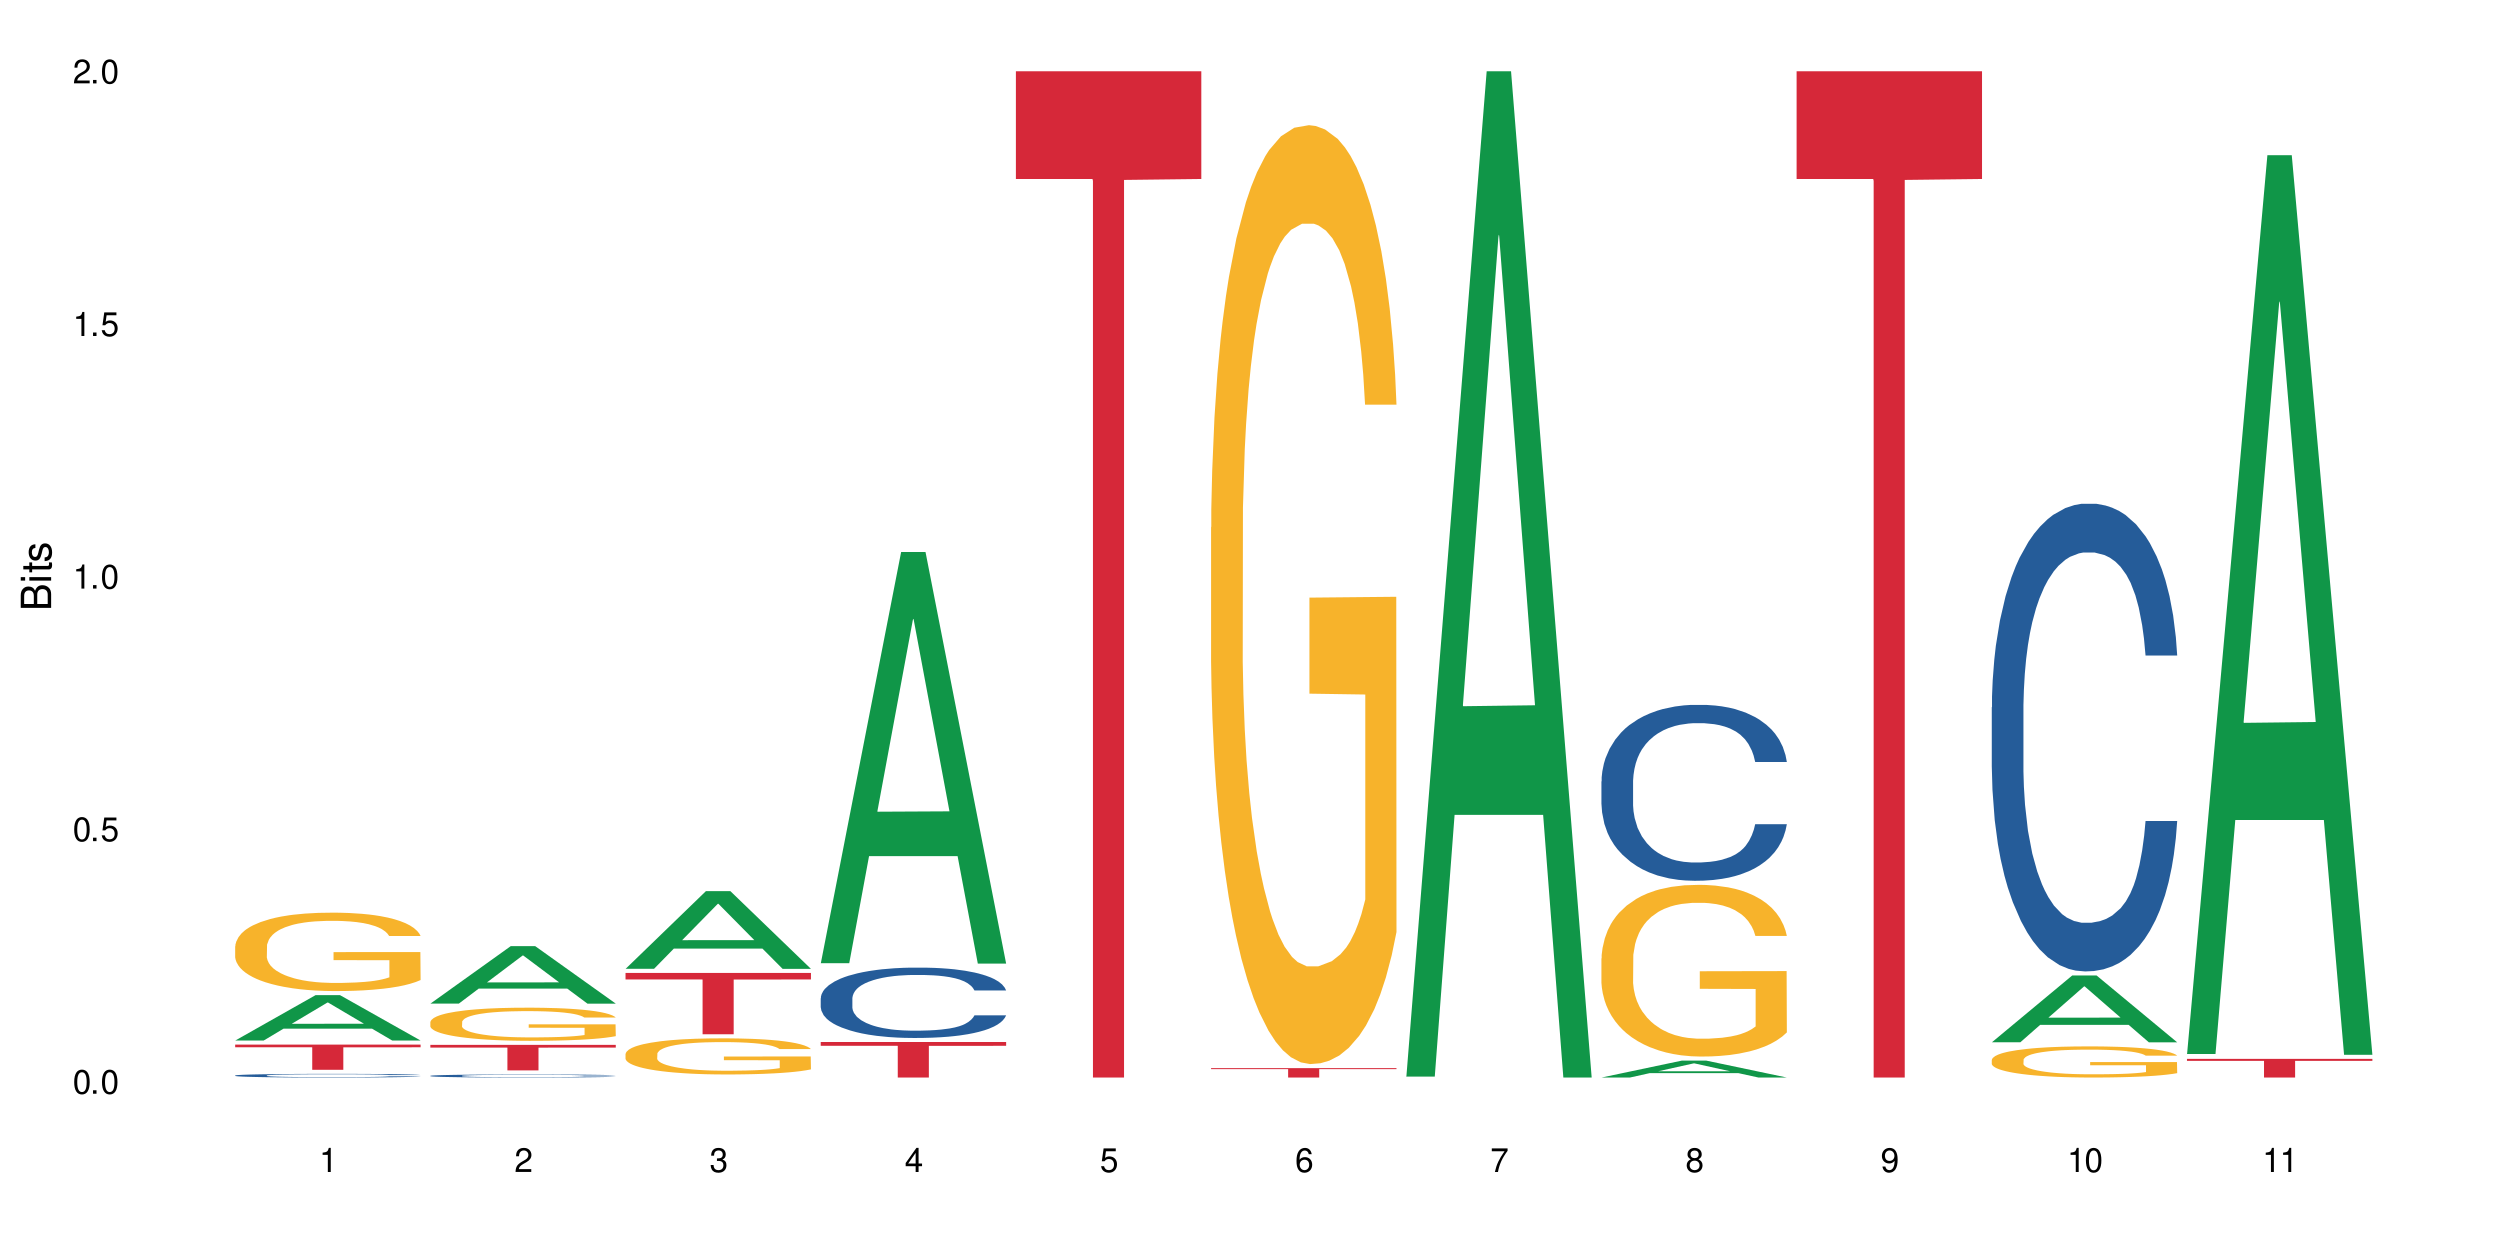 <?xml version="1.0" encoding="UTF-8"?>
<svg xmlns="http://www.w3.org/2000/svg" xmlns:xlink="http://www.w3.org/1999/xlink" width="720" height="360" viewBox="0 0 720 360">
<defs>
<g>
<g id="glyph-0-0">
</g>
<g id="glyph-0-1">
<path d="M 2.641 -6.938 C 2 -6.938 1.422 -6.656 1.078 -6.172 C 0.641 -5.562 0.406 -4.641 0.406 -3.359 C 0.406 -1.016 1.188 0.219 2.641 0.219 C 4.078 0.219 4.859 -1.016 4.859 -3.297 C 4.859 -4.641 4.656 -5.547 4.203 -6.172 C 3.844 -6.656 3.281 -6.938 2.641 -6.938 Z M 2.641 -6.188 C 3.547 -6.188 4 -5.25 4 -3.375 C 4 -1.406 3.562 -0.484 2.625 -0.484 C 1.734 -0.484 1.281 -1.438 1.281 -3.344 C 1.281 -5.25 1.734 -6.188 2.641 -6.188 Z M 2.641 -6.188 "/>
</g>
<g id="glyph-0-2">
<path d="M 1.828 -1 L 0.828 -1 L 0.828 0 L 1.828 0 Z M 1.828 -1 "/>
</g>
<g id="glyph-0-3">
<path d="M 4.562 -6.797 L 1.062 -6.797 L 0.547 -3.094 L 1.328 -3.094 C 1.719 -3.562 2.047 -3.734 2.578 -3.734 C 3.484 -3.734 4.062 -3.109 4.062 -2.094 C 4.062 -1.125 3.484 -0.531 2.578 -0.531 C 1.828 -0.531 1.375 -0.906 1.188 -1.672 L 0.328 -1.672 C 0.453 -1.109 0.547 -0.844 0.75 -0.594 C 1.125 -0.078 1.828 0.219 2.594 0.219 C 3.969 0.219 4.922 -0.781 4.922 -2.219 C 4.922 -3.562 4.031 -4.484 2.719 -4.484 C 2.25 -4.484 1.859 -4.359 1.469 -4.062 L 1.734 -5.969 L 4.562 -5.969 Z M 4.562 -6.797 "/>
</g>
<g id="glyph-0-4">
<path d="M 2.484 -4.938 L 2.484 0 L 3.328 0 L 3.328 -6.938 L 2.766 -6.938 C 2.469 -5.875 2.281 -5.734 0.984 -5.562 L 0.984 -4.938 Z M 2.484 -4.938 "/>
</g>
<g id="glyph-0-5">
<path d="M 4.859 -0.828 L 1.281 -0.828 C 1.359 -1.406 1.672 -1.781 2.5 -2.281 L 3.469 -2.828 C 4.406 -3.344 4.906 -4.062 4.906 -4.906 C 4.906 -5.484 4.672 -6.031 4.266 -6.406 C 3.859 -6.766 3.375 -6.938 2.719 -6.938 C 1.859 -6.938 1.219 -6.625 0.844 -6.031 C 0.609 -5.672 0.5 -5.234 0.484 -4.531 L 1.328 -4.531 C 1.359 -5.016 1.406 -5.281 1.531 -5.516 C 1.75 -5.938 2.188 -6.203 2.703 -6.203 C 3.469 -6.203 4.031 -5.641 4.031 -4.891 C 4.031 -4.344 3.719 -3.859 3.125 -3.516 L 2.234 -3 C 0.812 -2.172 0.406 -1.531 0.328 -0.016 L 4.859 -0.016 Z M 4.859 -0.828 "/>
</g>
<g id="glyph-0-6">
<path d="M 2.125 -3.188 L 2.578 -3.188 C 3.5 -3.188 3.984 -2.766 3.984 -1.922 C 3.984 -1.062 3.469 -0.531 2.594 -0.531 C 1.656 -0.531 1.203 -1 1.156 -2.016 L 0.312 -2.016 C 0.344 -1.453 0.438 -1.094 0.609 -0.781 C 0.953 -0.109 1.625 0.219 2.547 0.219 C 3.953 0.219 4.859 -0.625 4.859 -1.938 C 4.859 -2.828 4.516 -3.297 3.703 -3.594 C 4.344 -3.844 4.656 -4.328 4.656 -5.031 C 4.656 -6.219 3.875 -6.938 2.578 -6.938 C 1.203 -6.938 0.484 -6.172 0.453 -4.703 L 1.297 -4.703 C 1.312 -5.125 1.344 -5.359 1.453 -5.578 C 1.641 -5.969 2.062 -6.203 2.594 -6.203 C 3.344 -6.203 3.797 -5.75 3.797 -5 C 3.797 -4.516 3.609 -4.219 3.25 -4.047 C 3.016 -3.953 2.703 -3.922 2.125 -3.906 Z M 2.125 -3.188 "/>
</g>
<g id="glyph-0-7">
<path d="M 3.141 -1.672 L 3.141 0 L 3.984 0 L 3.984 -1.672 L 4.984 -1.672 L 4.984 -2.438 L 3.984 -2.438 L 3.984 -6.938 L 3.359 -6.938 L 0.266 -2.578 L 0.266 -1.672 Z M 3.141 -2.438 L 1 -2.438 L 3.141 -5.5 Z M 3.141 -2.438 "/>
</g>
<g id="glyph-0-8">
<path d="M 4.781 -5.125 C 4.609 -6.266 3.891 -6.938 2.844 -6.938 C 2.094 -6.938 1.422 -6.578 1.031 -5.953 C 0.594 -5.266 0.406 -4.422 0.406 -3.172 C 0.406 -2 0.578 -1.25 0.984 -0.641 C 1.359 -0.078 1.953 0.219 2.703 0.219 C 3.984 0.219 4.922 -0.75 4.922 -2.094 C 4.922 -3.375 4.062 -4.281 2.844 -4.281 C 2.172 -4.281 1.641 -4.031 1.281 -3.516 C 1.281 -5.234 1.828 -6.188 2.797 -6.188 C 3.391 -6.188 3.797 -5.797 3.938 -5.125 Z M 2.734 -3.531 C 3.547 -3.531 4.062 -2.953 4.062 -2.031 C 4.062 -1.156 3.484 -0.531 2.703 -0.531 C 1.922 -0.531 1.328 -1.188 1.328 -2.078 C 1.328 -2.938 1.906 -3.531 2.734 -3.531 Z M 2.734 -3.531 "/>
</g>
<g id="glyph-0-9">
<path d="M 4.984 -6.797 L 0.438 -6.797 L 0.438 -5.969 L 4.109 -5.969 C 2.5 -3.656 1.828 -2.234 1.328 0 L 2.219 0 C 2.594 -2.172 3.453 -4.047 4.984 -6.094 Z M 4.984 -6.797 "/>
</g>
<g id="glyph-0-10">
<path d="M 3.75 -3.656 C 4.469 -4.094 4.688 -4.438 4.688 -5.078 C 4.688 -6.172 3.844 -6.938 2.641 -6.938 C 1.438 -6.938 0.594 -6.172 0.594 -5.094 C 0.594 -4.438 0.812 -4.094 1.516 -3.656 C 0.734 -3.266 0.359 -2.703 0.359 -1.922 C 0.359 -0.656 1.281 0.219 2.641 0.219 C 3.984 0.219 4.922 -0.656 4.922 -1.922 C 4.922 -2.703 4.531 -3.266 3.75 -3.656 Z M 2.641 -6.188 C 3.359 -6.188 3.812 -5.75 3.812 -5.062 C 3.812 -4.406 3.344 -3.984 2.641 -3.984 C 1.922 -3.984 1.453 -4.406 1.453 -5.078 C 1.453 -5.75 1.922 -6.188 2.641 -6.188 Z M 2.641 -3.266 C 3.484 -3.266 4.062 -2.719 4.062 -1.906 C 4.062 -1.078 3.484 -0.531 2.625 -0.531 C 1.797 -0.531 1.219 -1.094 1.219 -1.906 C 1.219 -2.719 1.781 -3.266 2.641 -3.266 Z M 2.641 -3.266 "/>
</g>
<g id="glyph-0-11">
<path d="M 0.516 -1.578 C 0.672 -0.453 1.406 0.219 2.438 0.219 C 3.188 0.219 3.859 -0.141 4.266 -0.766 C 4.688 -1.453 4.891 -2.297 4.891 -3.547 C 4.891 -4.719 4.703 -5.453 4.312 -6.078 C 3.938 -6.641 3.344 -6.938 2.594 -6.938 C 1.297 -6.938 0.359 -5.969 0.359 -4.625 C 0.359 -3.344 1.234 -2.453 2.453 -2.453 C 3.094 -2.453 3.578 -2.672 4.016 -3.203 C 4 -1.484 3.469 -0.531 2.5 -0.531 C 1.906 -0.531 1.484 -0.906 1.359 -1.578 Z M 2.578 -6.203 C 3.375 -6.203 3.969 -5.531 3.969 -4.641 C 3.969 -3.797 3.391 -3.188 2.547 -3.188 C 1.734 -3.188 1.234 -3.766 1.234 -4.688 C 1.234 -5.562 1.797 -6.203 2.578 -6.203 Z M 2.578 -6.203 "/>
</g>
<g id="glyph-1-0">
</g>
<g id="glyph-1-1">
<path d="M 0 -0.953 L 0 -4.891 C 0 -5.719 -0.234 -6.344 -0.734 -6.797 C -1.188 -7.234 -1.812 -7.469 -2.5 -7.469 C -3.547 -7.469 -4.188 -7 -4.625 -5.875 C -4.984 -6.688 -5.625 -7.094 -6.531 -7.094 C -7.172 -7.094 -7.734 -6.859 -8.141 -6.391 C -8.562 -5.922 -8.75 -5.344 -8.75 -4.5 L -8.75 -0.953 Z M -4.984 -2.062 L -7.766 -2.062 L -7.766 -4.219 C -7.766 -4.844 -7.688 -5.203 -7.453 -5.5 C -7.219 -5.812 -6.859 -5.969 -6.375 -5.969 C -5.891 -5.969 -5.531 -5.812 -5.297 -5.5 C -5.062 -5.203 -4.984 -4.844 -4.984 -4.219 Z M -0.984 -2.062 L -4 -2.062 L -4 -4.781 C -4 -5.766 -3.438 -6.359 -2.484 -6.359 C -1.547 -6.359 -0.984 -5.766 -0.984 -4.781 Z M -0.984 -2.062 "/>
</g>
<g id="glyph-1-2">
<path d="M -6.281 -1.797 L -6.281 -0.797 L 0 -0.797 L 0 -1.797 Z M -8.75 -1.797 L -8.75 -0.797 L -7.484 -0.797 L -7.484 -1.797 Z M -8.75 -1.797 "/>
</g>
<g id="glyph-1-3">
<path d="M -6.281 -3.047 L -6.281 -2.016 L -8.016 -2.016 L -8.016 -1.016 L -6.281 -1.016 L -6.281 -0.172 L -5.469 -0.172 L -5.469 -1.016 L -0.719 -1.016 C -0.078 -1.016 0.281 -1.453 0.281 -2.234 C 0.281 -2.5 0.25 -2.719 0.188 -3.047 L -0.641 -3.047 C -0.609 -2.906 -0.594 -2.766 -0.594 -2.562 C -0.594 -2.141 -0.719 -2.016 -1.156 -2.016 L -5.469 -2.016 L -5.469 -3.047 Z M -6.281 -3.047 "/>
</g>
<g id="glyph-1-4">
<path d="M -4.531 -5.25 C -5.766 -5.25 -6.469 -4.422 -6.469 -2.969 C -6.469 -1.516 -5.719 -0.562 -4.547 -0.562 C -3.562 -0.562 -3.094 -1.062 -2.734 -2.562 L -2.516 -3.484 C -2.344 -4.188 -2.094 -4.469 -1.641 -4.469 C -1.047 -4.469 -0.641 -3.875 -0.641 -3 C -0.641 -2.453 -0.797 -2 -1.062 -1.75 C -1.25 -1.594 -1.422 -1.531 -1.875 -1.469 L -1.875 -0.406 C -0.422 -0.453 0.281 -1.266 0.281 -2.922 C 0.281 -4.5 -0.5 -5.516 -1.719 -5.516 C -2.656 -5.516 -3.172 -4.984 -3.469 -3.734 L -3.703 -2.766 C -3.891 -1.953 -4.156 -1.609 -4.594 -1.609 C -5.188 -1.609 -5.547 -2.125 -5.547 -2.938 C -5.547 -3.75 -5.203 -4.172 -4.531 -4.203 Z M -4.531 -5.25 "/>
</g>
</g>
</defs>
<rect x="-72" y="-36" width="864" height="432" fill="rgb(100%, 100%, 100%)" fill-opacity="1"/>
<path fill-rule="nonzero" fill="rgb(6.275%, 58.824%, 28.235%)" fill-opacity="1" d="M 67.73 299.668 L 67.789 299.656 L 90.895 286.594 L 97.91 286.594 L 121.133 299.68 L 112.973 299.68 L 107.152 296.262 L 81.652 296.262 L 75.945 299.668 L 67.73 299.668 L 84.105 294.852 L 104.816 294.836 L 94.488 288.73 L 94.375 288.719 L 94.262 288.754 L 84.047 294.836 L 84.105 294.852 Z M 67.73 299.668 "/>
<path fill-rule="nonzero" fill="rgb(14.51%, 36.078%, 60%)" fill-opacity="1" d="M 67.73 309.734 L 67.797 309.734 L 67.797 309.711 L 67.992 309.672 L 68.449 309.625 L 68.902 309.594 L 70.074 309.535 L 71.703 309.48 L 73.398 309.438 L 74.633 309.414 L 75.742 309.395 L 78.281 309.359 L 79.91 309.34 L 81.668 309.324 L 83.816 309.309 L 85.379 309.297 L 88.895 309.281 L 91.5 309.273 L 97.883 309.273 L 100.488 309.277 L 102.375 309.281 L 104.461 309.289 L 106.219 309.297 L 109.281 309.32 L 112.016 309.348 L 113.254 309.363 L 115.207 309.391 L 116.703 309.422 L 117.746 309.445 L 118.918 309.48 L 119.961 309.523 L 120.742 309.574 L 121.133 309.617 L 112.016 309.617 L 111.559 309.578 L 111.039 309.547 L 110.062 309.508 L 109.086 309.48 L 107.715 309.453 L 106.48 309.434 L 104.785 309.414 L 103.289 309.402 L 101.727 309.395 L 100.227 309.387 L 97.363 309.383 L 92.805 309.383 L 90.262 309.391 L 88.895 309.398 L 86.941 309.414 L 85.574 309.426 L 83.945 309.445 L 82.84 309.461 L 80.496 309.508 L 79.387 309.539 L 78.738 309.566 L 78.152 309.594 L 77.629 309.625 L 77.238 309.656 L 76.977 309.695 L 76.848 309.73 L 76.848 309.879 L 76.977 309.914 L 77.305 309.953 L 78.152 310.012 L 79.387 310.066 L 80.82 310.105 L 82.969 310.148 L 84.012 310.164 L 85.641 310.184 L 87.984 310.203 L 89.352 310.211 L 91.438 310.219 L 93.586 310.223 L 96.449 310.223 L 98.988 310.219 L 100.684 310.215 L 102.441 310.207 L 104.852 310.188 L 106.348 310.172 L 107.652 310.156 L 108.629 310.137 L 109.281 310.121 L 110.258 310.09 L 111.039 310.059 L 111.625 310.023 L 112.016 309.992 L 121.133 309.992 L 120.742 310.031 L 120.156 310.066 L 119.57 310.098 L 118.656 310.129 L 117.613 310.16 L 116.117 310.195 L 114.879 310.215 L 113.254 310.242 L 111.754 310.258 L 110.125 310.273 L 107.715 310.293 L 106.152 310.305 L 104.461 310.312 L 102.441 310.32 L 99.902 310.328 L 97.168 310.332 L 91.891 310.332 L 89.871 310.328 L 87.203 310.316 L 83.883 310.301 L 81.473 310.281 L 79.582 310.262 L 77.957 310.246 L 76.133 310.219 L 73.789 310.176 L 72.355 310.141 L 71.379 310.117 L 70.27 310.078 L 69.488 310.043 L 68.578 309.988 L 67.926 309.922 L 67.73 309.867 Z M 67.73 309.734 "/>
<path fill-rule="nonzero" fill="rgb(96.863%, 70.196%, 16.863%)" fill-opacity="1" d="M 67.73 272.516 L 67.797 272.496 L 67.797 272.086 L 68.055 271.156 L 68.707 269.879 L 69.555 268.824 L 70.465 268 L 71.051 267.566 L 72.027 266.949 L 72.875 266.496 L 75.023 265.566 L 77.762 264.699 L 79.258 264.328 L 80.949 263.977 L 83.359 263.586 L 84.469 263.441 L 87.855 263.113 L 91.695 262.906 L 95.93 262.844 L 97.883 262.863 L 100.555 262.945 L 104.199 263.176 L 106.285 263.379 L 107.91 263.586 L 109.605 263.855 L 111.688 264.266 L 113.645 264.762 L 115.207 265.258 L 116.77 265.875 L 118.07 266.535 L 119.18 267.258 L 120.156 268.125 L 120.742 268.848 L 121.133 269.566 L 112.078 269.566 L 111.559 268.848 L 110.973 268.289 L 109.996 267.609 L 109.02 267.113 L 108.043 266.723 L 106.219 266.184 L 104.656 265.855 L 102.703 265.566 L 100.812 265.383 L 98.664 265.258 L 97.363 265.215 L 93.91 265.215 L 90.785 265.359 L 88.961 265.523 L 87.66 265.691 L 85.836 266 L 84.727 266.246 L 84.078 266.414 L 82.125 267.051 L 80.82 267.629 L 80.105 268.02 L 79.191 268.641 L 78.543 269.195 L 77.824 270.023 L 77.434 270.641 L 76.914 272.043 L 76.848 275.754 L 77.043 276.539 L 77.434 277.383 L 77.957 278.129 L 78.738 278.91 L 79.52 279.508 L 80.887 280.312 L 82.059 280.852 L 82.969 281.199 L 84.727 281.758 L 85.445 281.941 L 87.137 282.312 L 88.895 282.602 L 91.047 282.852 L 92.672 282.973 L 95.277 283.078 L 98.598 283.078 L 102.508 282.953 L 104.98 282.789 L 106.676 282.625 L 107.781 282.48 L 109.148 282.254 L 110.125 282.047 L 111.039 281.82 L 112.145 281.469 L 112.145 276.539 L 96.059 276.52 L 96.059 274.207 L 121.066 274.188 L 121.133 282.254 L 119.766 282.809 L 118.07 283.344 L 116.441 283.758 L 114.75 284.109 L 112.34 284.5 L 110.387 284.746 L 107.391 285.035 L 104.656 285.223 L 101.789 285.348 L 99.25 285.406 L 96.254 285.43 L 93.586 285.387 L 90.719 285.262 L 88.441 285.098 L 86.355 284.891 L 84.273 284.625 L 81.668 284.191 L 79.973 283.84 L 78.215 283.406 L 76.457 282.891 L 74.895 282.336 L 73.852 281.902 L 72.812 281.406 L 71.703 280.789 L 70.66 280.086 L 69.879 279.445 L 69.164 278.727 L 68.645 278.043 L 68.121 277.117 L 67.859 276.375 L 67.73 275.734 Z M 67.73 272.516 "/>
<path fill-rule="nonzero" fill="rgb(83.922%, 15.686%, 22.353%)" fill-opacity="1" d="M 67.73 300.844 L 121.133 300.844 L 121.133 301.621 L 98.875 301.629 L 98.875 308.109 L 89.922 308.109 L 89.922 301.633 L 89.793 301.621 L 67.73 301.621 Z M 67.73 300.844 "/>
<path fill-rule="nonzero" fill="rgb(6.275%, 58.824%, 28.235%)" fill-opacity="1" d="M 123.941 289.031 L 124 289.016 L 147.105 272.48 L 154.125 272.48 L 177.344 289.047 L 169.184 289.047 L 163.367 284.723 L 137.863 284.723 L 132.156 289.031 L 123.941 289.031 L 140.316 282.934 L 161.027 282.918 L 150.699 275.188 L 150.586 275.172 L 150.473 275.219 L 140.258 282.918 L 140.316 282.934 Z M 123.941 289.031 "/>
<path fill-rule="nonzero" fill="rgb(14.51%, 36.078%, 60%)" fill-opacity="1" d="M 123.941 309.832 L 124.008 309.832 L 124.008 309.812 L 124.203 309.781 L 124.66 309.742 L 125.113 309.715 L 126.285 309.668 L 127.914 309.621 L 129.609 309.586 L 130.844 309.562 L 131.953 309.547 L 134.492 309.52 L 136.121 309.504 L 137.879 309.488 L 140.027 309.477 L 141.59 309.469 L 145.109 309.453 L 147.711 309.449 L 149.73 309.445 L 154.094 309.445 L 156.699 309.449 L 158.59 309.453 L 160.672 309.461 L 162.43 309.469 L 165.492 309.484 L 168.227 309.508 L 169.465 309.52 L 171.418 309.547 L 172.914 309.57 L 173.957 309.59 L 175.129 309.621 L 176.172 309.656 L 176.953 309.699 L 177.344 309.734 L 168.227 309.734 L 167.77 309.699 L 167.25 309.676 L 166.273 309.645 L 165.297 309.621 L 163.93 309.594 L 162.691 309.582 L 160.996 309.566 L 159.5 309.555 L 157.938 309.547 L 156.438 309.543 L 153.574 309.539 L 149.016 309.539 L 146.477 309.547 L 145.109 309.551 L 143.152 309.562 L 141.785 309.574 L 140.156 309.59 L 139.051 309.605 L 137.684 309.625 L 136.707 309.645 L 135.598 309.672 L 134.949 309.691 L 134.363 309.715 L 133.84 309.738 L 133.449 309.77 L 133.191 309.797 L 133.059 309.828 L 133.059 309.953 L 133.191 309.98 L 133.516 310.016 L 134.363 310.066 L 135.598 310.109 L 137.031 310.145 L 138.398 310.168 L 139.18 310.18 L 140.223 310.191 L 141.852 310.207 L 144.195 310.223 L 145.562 310.23 L 147.648 310.238 L 155.203 310.238 L 156.895 310.234 L 158.652 310.227 L 161.062 310.211 L 162.559 310.199 L 163.863 310.184 L 164.84 310.168 L 165.492 310.156 L 166.469 310.129 L 167.25 310.102 L 167.836 310.074 L 168.227 310.047 L 177.344 310.047 L 176.953 310.078 L 176.367 310.109 L 175.781 310.133 L 174.867 310.164 L 173.828 310.188 L 172.328 310.215 L 171.09 310.234 L 169.465 310.254 L 167.965 310.27 L 166.336 310.285 L 163.93 310.301 L 162.363 310.309 L 160.672 310.316 L 158.652 310.324 L 156.113 310.328 L 153.379 310.332 L 148.102 310.332 L 146.086 310.328 L 143.414 310.32 L 140.094 310.305 L 137.684 310.289 L 135.793 310.273 L 134.168 310.258 L 132.344 310.238 L 130 310.199 L 128.566 310.172 L 127.59 310.152 L 126.48 310.121 L 125.699 310.09 L 124.789 310.047 L 124.137 309.988 L 123.941 309.945 Z M 123.941 309.832 "/>
<path fill-rule="nonzero" fill="rgb(96.863%, 70.196%, 16.863%)" fill-opacity="1" d="M 123.941 294.301 L 124.008 294.293 L 124.008 294.117 L 124.27 293.727 L 124.918 293.184 L 125.766 292.742 L 126.676 292.391 L 127.266 292.207 L 128.242 291.945 L 129.086 291.754 L 131.234 291.363 L 133.973 290.996 L 135.469 290.84 L 137.164 290.691 L 139.57 290.527 L 140.68 290.465 L 144.066 290.324 L 147.906 290.238 L 152.141 290.211 L 154.094 290.219 L 156.766 290.254 L 160.41 290.352 L 162.496 290.438 L 164.125 290.527 L 165.816 290.641 L 167.902 290.812 L 169.855 291.023 L 171.418 291.23 L 172.98 291.492 L 174.281 291.773 L 175.391 292.078 L 176.367 292.445 L 176.953 292.75 L 177.344 293.055 L 168.293 293.055 L 167.77 292.75 L 167.184 292.516 L 166.207 292.227 L 165.23 292.016 L 164.254 291.852 L 162.43 291.625 L 160.867 291.484 L 158.914 291.363 L 157.023 291.285 L 154.875 291.23 L 153.574 291.215 L 150.121 291.215 L 146.996 291.277 L 145.172 291.344 L 143.871 291.414 L 142.047 291.547 L 140.941 291.652 L 140.289 291.719 L 138.336 291.992 L 137.031 292.234 L 136.316 292.402 L 135.402 292.664 L 134.754 292.898 L 134.035 293.246 L 133.645 293.508 L 133.125 294.102 L 133.059 295.672 L 133.254 296.004 L 133.645 296.359 L 134.168 296.672 L 134.949 297.004 L 135.73 297.258 L 137.098 297.598 L 138.27 297.824 L 139.18 297.973 L 140.941 298.207 L 141.656 298.285 L 143.348 298.445 L 145.109 298.566 L 147.258 298.672 L 148.883 298.723 L 151.488 298.766 L 154.812 298.766 L 158.719 298.715 L 161.191 298.645 L 162.887 298.574 L 163.992 298.512 L 165.359 298.418 L 166.336 298.332 L 167.25 298.234 L 168.355 298.086 L 168.355 296.004 L 152.27 295.992 L 152.27 295.016 L 177.277 295.008 L 177.344 298.418 L 175.977 298.652 L 174.281 298.879 L 172.656 299.055 L 170.961 299.203 L 168.551 299.367 L 166.598 299.473 L 163.602 299.594 L 160.867 299.672 L 158 299.727 L 155.461 299.75 L 152.465 299.762 L 149.797 299.742 L 146.93 299.691 L 144.652 299.621 L 142.566 299.535 L 140.484 299.422 L 137.879 299.238 L 136.188 299.09 L 134.426 298.906 L 132.668 298.688 L 131.105 298.453 L 130.062 298.27 L 129.023 298.059 L 127.914 297.797 L 126.871 297.504 L 126.09 297.23 L 125.375 296.926 L 124.855 296.637 L 124.332 296.246 L 124.074 295.934 L 123.941 295.66 Z M 123.941 294.301 "/>
<path fill-rule="nonzero" fill="rgb(83.922%, 15.686%, 22.353%)" fill-opacity="1" d="M 123.941 300.926 L 177.344 300.926 L 177.344 301.711 L 155.086 301.719 L 155.086 308.281 L 146.133 308.281 L 146.133 301.727 L 146.004 301.711 L 123.941 301.711 Z M 123.941 300.926 "/>
<path fill-rule="nonzero" fill="rgb(6.275%, 58.824%, 28.235%)" fill-opacity="1" d="M 180.152 279.012 L 180.211 278.992 L 203.316 256.637 L 210.336 256.637 L 233.555 279.035 L 225.395 279.035 L 219.578 273.188 L 194.074 273.188 L 188.371 279.012 L 180.152 279.012 L 196.527 270.77 L 217.238 270.75 L 206.91 260.297 L 206.797 260.277 L 206.684 260.34 L 196.473 270.75 L 196.527 270.77 Z M 180.152 279.012 "/>
<path fill-rule="nonzero" fill="rgb(96.863%, 70.196%, 16.863%)" fill-opacity="1" d="M 180.152 303.496 L 180.219 303.488 L 180.219 303.297 L 180.48 302.871 L 181.129 302.281 L 181.977 301.797 L 182.891 301.418 L 183.477 301.219 L 184.453 300.934 L 185.297 300.723 L 187.449 300.297 L 190.184 299.895 L 191.68 299.727 L 193.375 299.562 L 195.785 299.383 L 196.891 299.316 L 200.277 299.164 L 204.121 299.07 L 208.352 299.039 L 210.305 299.051 L 212.977 299.09 L 216.621 299.191 L 218.707 299.289 L 220.336 299.383 L 222.027 299.508 L 224.113 299.695 L 226.066 299.926 L 227.629 300.152 L 229.191 300.438 L 230.492 300.742 L 231.602 301.074 L 232.578 301.473 L 233.164 301.805 L 233.555 302.137 L 224.504 302.137 L 223.98 301.805 L 223.395 301.551 L 222.418 301.234 L 221.441 301.008 L 220.465 300.828 L 218.641 300.582 L 217.078 300.43 L 215.125 300.297 L 213.238 300.211 L 211.086 300.152 L 209.785 300.133 L 206.332 300.133 L 203.207 300.199 L 201.383 300.277 L 200.082 300.352 L 198.258 300.496 L 197.152 300.609 L 196.5 300.684 L 194.547 300.98 L 193.242 301.246 L 192.527 301.426 L 191.617 301.711 L 190.965 301.969 L 190.246 302.348 L 189.855 302.633 L 189.336 303.277 L 189.27 304.988 L 189.465 305.352 L 189.855 305.738 L 190.379 306.082 L 191.16 306.441 L 191.941 306.719 L 193.309 307.09 L 194.48 307.336 L 195.395 307.5 L 197.152 307.754 L 197.867 307.84 L 199.562 308.012 L 201.32 308.145 L 203.469 308.258 L 205.098 308.316 L 207.699 308.363 L 211.023 308.363 L 214.93 308.305 L 217.402 308.23 L 219.098 308.152 L 220.203 308.086 L 221.57 307.984 L 222.551 307.887 L 223.461 307.781 L 224.566 307.621 L 224.566 305.352 L 208.484 305.34 L 208.484 304.277 L 233.488 304.266 L 233.555 307.984 L 232.188 308.238 L 230.492 308.488 L 228.867 308.676 L 227.172 308.84 L 224.762 309.02 L 222.809 309.133 L 219.812 309.266 L 217.078 309.352 L 214.215 309.406 L 211.672 309.438 L 208.68 309.445 L 206.008 309.426 L 203.141 309.371 L 200.863 309.293 L 198.777 309.199 L 196.695 309.074 L 194.09 308.875 L 192.398 308.715 L 190.641 308.516 L 188.879 308.277 L 187.316 308.02 L 186.277 307.82 L 185.234 307.594 L 184.125 307.309 L 183.086 306.984 L 182.305 306.691 L 181.586 306.359 L 181.066 306.043 L 180.543 305.617 L 180.285 305.273 L 180.152 304.98 Z M 180.152 303.496 "/>
<path fill-rule="nonzero" fill="rgb(83.922%, 15.686%, 22.353%)" fill-opacity="1" d="M 180.152 280.199 L 233.555 280.199 L 233.555 282.09 L 211.301 282.105 L 211.301 297.875 L 202.344 297.875 L 202.344 282.125 L 202.215 282.09 L 180.152 282.09 Z M 180.152 280.199 "/>
<path fill-rule="nonzero" fill="rgb(6.275%, 58.824%, 28.235%)" fill-opacity="1" d="M 236.367 277.406 L 236.422 277.293 L 259.527 158.98 L 266.547 158.98 L 289.766 277.516 L 281.609 277.516 L 275.789 246.574 L 250.285 246.574 L 244.582 277.406 L 236.367 277.406 L 252.738 233.773 L 273.449 233.664 L 263.121 178.348 L 263.008 178.234 L 262.895 178.57 L 252.684 233.664 L 252.738 233.773 Z M 236.367 277.406 "/>
<path fill-rule="nonzero" fill="rgb(14.51%, 36.078%, 60%)" fill-opacity="1" d="M 236.367 287.496 L 236.43 287.477 L 236.43 287.031 L 236.625 286.328 L 237.082 285.438 L 237.539 284.828 L 238.711 283.734 L 240.34 282.68 L 242.031 281.863 L 243.27 281.383 L 244.375 281.012 L 246.914 280.328 L 248.543 279.977 L 250.301 279.66 L 252.449 279.348 L 254.016 279.16 L 257.531 278.863 L 260.137 278.734 L 262.152 278.68 L 266.516 278.68 L 269.121 278.754 L 271.012 278.848 L 273.094 278.996 L 274.852 279.16 L 277.914 279.57 L 280.648 280.086 L 281.887 280.383 L 283.84 280.957 L 285.34 281.512 L 286.379 281.996 L 287.551 282.68 L 288.594 283.512 L 289.375 284.457 L 289.766 285.254 L 280.648 285.254 L 280.191 284.512 L 279.672 283.938 L 278.695 283.18 L 277.719 282.645 L 276.352 282.105 L 275.113 281.754 L 273.422 281.402 L 271.922 281.18 L 270.359 281.012 L 268.863 280.902 L 265.996 280.793 L 262.676 280.793 L 261.438 280.828 L 258.898 280.977 L 257.531 281.105 L 255.578 281.363 L 254.211 281.605 L 252.582 281.977 L 251.473 282.293 L 250.105 282.773 L 249.129 283.199 L 248.023 283.809 L 247.371 284.273 L 246.785 284.793 L 246.266 285.402 L 245.875 286.051 L 245.613 286.734 L 245.484 287.402 L 245.484 290.273 L 245.613 290.938 L 245.938 291.719 L 246.785 292.848 L 248.023 293.828 L 249.457 294.605 L 250.824 295.16 L 251.605 295.422 L 252.645 295.719 L 254.273 296.086 L 256.617 296.457 L 257.984 296.605 L 260.07 296.754 L 262.219 296.828 L 265.086 296.828 L 267.625 296.754 L 269.316 296.66 L 271.074 296.512 L 273.484 296.199 L 274.984 295.902 L 276.285 295.551 L 277.262 295.199 L 277.914 294.902 L 278.891 294.328 L 279.672 293.699 L 280.258 293.051 L 280.648 292.422 L 289.766 292.422 L 289.375 293.16 L 288.789 293.883 L 288.203 294.422 L 287.293 295.07 L 286.25 295.645 L 284.75 296.293 L 283.516 296.719 L 281.887 297.18 L 280.387 297.531 L 278.762 297.848 L 276.352 298.219 L 274.789 298.402 L 273.094 298.57 L 271.074 298.719 L 268.535 298.848 L 265.801 298.922 L 263.262 298.941 L 260.527 298.902 L 258.508 298.828 L 255.836 298.66 L 252.516 298.328 L 250.105 297.977 L 248.219 297.625 L 246.59 297.254 L 244.766 296.754 L 242.422 295.938 L 240.988 295.309 L 240.012 294.793 L 238.906 294.07 L 238.125 293.422 L 237.211 292.383 L 236.562 291.07 L 236.367 290.051 Z M 236.367 287.496 "/>
<path fill-rule="nonzero" fill="rgb(83.922%, 15.686%, 22.353%)" fill-opacity="1" d="M 236.367 300.102 L 289.766 300.102 L 289.766 301.199 L 267.512 301.207 L 267.512 310.332 L 258.555 310.332 L 258.555 301.219 L 258.426 301.199 L 236.367 301.199 Z M 236.367 300.102 "/>
<path fill-rule="nonzero" fill="rgb(83.922%, 15.686%, 22.353%)" fill-opacity="1" d="M 292.578 20.527 L 345.977 20.527 L 345.977 51.547 L 323.723 51.82 L 323.723 310.332 L 314.77 310.332 L 314.77 52.094 L 314.637 51.547 L 292.578 51.547 Z M 292.578 20.527 "/>
<path fill-rule="nonzero" fill="rgb(96.863%, 70.196%, 16.863%)" fill-opacity="1" d="M 348.789 151.867 L 348.852 151.621 L 348.852 146.68 L 349.113 135.566 L 349.766 120.258 L 350.613 107.66 L 351.523 97.785 L 352.109 92.598 L 353.086 85.188 L 353.934 79.758 L 356.082 68.645 L 358.816 58.273 L 360.316 53.828 L 362.008 49.629 L 364.418 44.938 L 365.523 43.207 L 368.91 39.258 L 372.754 36.785 L 376.988 36.047 L 378.941 36.293 L 381.609 37.281 L 385.258 39.996 L 387.34 42.465 L 388.969 44.938 L 390.664 48.148 L 392.746 53.086 L 394.699 59.012 L 396.262 64.938 L 397.824 72.348 L 399.129 80.25 L 400.234 88.895 L 401.211 99.266 L 401.797 107.91 L 402.188 116.551 L 393.137 116.551 L 392.617 107.91 L 392.031 101.242 L 391.055 93.094 L 390.078 87.164 L 389.098 82.473 L 387.277 76.051 L 385.715 72.102 L 383.758 68.645 L 381.871 66.422 L 379.723 64.938 L 378.418 64.445 L 374.969 64.445 L 371.844 66.176 L 370.02 68.148 L 368.715 70.125 L 366.891 73.828 L 365.785 76.793 L 365.133 78.77 L 363.18 86.426 L 361.879 93.34 L 361.16 98.031 L 360.25 105.438 L 359.598 112.105 L 358.883 121.984 L 358.492 129.395 L 357.969 146.188 L 357.906 190.637 L 358.102 200.023 L 358.492 210.148 L 359.012 219.039 L 359.793 228.422 L 360.574 235.582 L 361.941 245.215 L 363.117 251.637 L 364.027 255.832 L 365.785 262.5 L 366.5 264.723 L 368.195 269.168 L 369.953 272.625 L 372.102 275.59 L 373.73 277.07 L 376.336 278.305 L 379.656 278.305 L 383.562 276.824 L 386.039 274.848 L 387.73 272.871 L 388.84 271.145 L 390.207 268.426 L 391.184 265.957 L 392.094 263.242 L 393.203 259.043 L 393.203 200.023 L 377.117 199.773 L 377.117 172.117 L 402.125 171.871 L 402.188 268.426 L 400.82 275.094 L 399.129 281.516 L 397.5 286.453 L 395.809 290.652 L 393.398 295.344 L 391.445 298.309 L 388.449 301.766 L 385.715 303.988 L 382.848 305.469 L 380.309 306.211 L 377.312 306.457 L 374.641 305.965 L 371.777 304.48 L 369.496 302.508 L 367.414 300.039 L 365.328 296.828 L 362.727 291.641 L 361.031 287.441 L 359.273 282.258 L 357.516 276.082 L 355.953 269.414 L 354.91 264.23 L 353.867 258.301 L 352.762 250.895 L 351.719 242.496 L 350.938 234.844 L 350.223 226.199 L 349.699 218.051 L 349.18 206.938 L 348.918 198.047 L 348.789 190.391 Z M 348.789 151.867 "/>
<path fill-rule="nonzero" fill="rgb(83.922%, 15.686%, 22.353%)" fill-opacity="1" d="M 348.789 307.621 L 402.188 307.621 L 402.188 307.91 L 379.934 307.914 L 379.934 310.332 L 370.98 310.332 L 370.98 307.918 L 370.848 307.91 L 348.789 307.91 Z M 348.789 307.621 "/>
<path fill-rule="nonzero" fill="rgb(6.275%, 58.824%, 28.235%)" fill-opacity="1" d="M 405 310.059 L 405.059 309.789 L 428.164 20.527 L 435.18 20.527 L 458.402 310.332 L 450.242 310.332 L 444.422 234.684 L 418.922 234.684 L 413.215 310.059 L 405 310.059 L 421.375 203.391 L 442.082 203.117 L 431.758 67.875 L 431.645 67.602 L 431.527 68.418 L 421.316 203.117 L 421.375 203.391 Z M 405 310.059 "/>
<path fill-rule="nonzero" fill="rgb(6.275%, 58.824%, 28.235%)" fill-opacity="1" d="M 461.211 310.328 L 461.27 310.324 L 484.375 305.453 L 491.391 305.453 L 514.613 310.332 L 506.453 310.332 L 500.633 309.059 L 475.133 309.059 L 469.426 310.328 L 461.211 310.328 L 477.586 308.531 L 498.297 308.527 L 487.969 306.25 L 487.855 306.246 L 487.742 306.262 L 477.527 308.527 L 477.586 308.531 Z M 461.211 310.328 "/>
<path fill-rule="nonzero" fill="rgb(14.51%, 36.078%, 60%)" fill-opacity="1" d="M 461.211 225.051 L 461.277 225.004 L 461.277 223.895 L 461.473 222.133 L 461.926 219.91 L 462.383 218.383 L 463.555 215.652 L 465.184 213.012 L 466.879 210.977 L 468.113 209.77 L 469.223 208.844 L 471.762 207.133 L 473.391 206.254 L 475.148 205.465 L 477.297 204.676 L 478.859 204.215 L 482.375 203.473 L 484.98 203.148 L 487 203.012 L 491.363 203.012 L 493.969 203.195 L 495.855 203.426 L 497.941 203.797 L 499.699 204.215 L 502.762 205.234 L 505.496 206.531 L 506.73 207.27 L 508.688 208.707 L 510.184 210.094 L 511.227 211.301 L 512.398 213.012 L 513.441 215.098 L 514.223 217.457 L 514.613 219.449 L 505.496 219.449 L 505.039 217.598 L 504.52 216.16 L 503.543 214.262 L 502.562 212.918 L 501.195 211.578 L 499.961 210.695 L 498.266 209.816 L 496.77 209.262 L 495.207 208.844 L 493.707 208.566 L 490.844 208.289 L 487.52 208.289 L 486.285 208.383 L 483.742 208.754 L 482.375 209.078 L 480.422 209.727 L 479.055 210.328 L 477.426 211.254 L 476.32 212.039 L 474.953 213.242 L 473.977 214.309 L 472.867 215.836 L 472.219 216.996 L 471.633 218.289 L 471.109 219.82 L 470.719 221.441 L 470.457 223.152 L 470.328 224.82 L 470.328 231.996 L 470.457 233.664 L 470.785 235.609 L 471.633 238.434 L 472.867 240.887 L 474.301 242.832 L 475.668 244.223 L 476.449 244.867 L 477.492 245.609 L 479.121 246.535 L 481.465 247.461 L 482.832 247.832 L 484.918 248.203 L 487.066 248.387 L 489.93 248.387 L 492.469 248.203 L 494.164 247.973 L 495.922 247.602 L 498.332 246.812 L 499.828 246.074 L 501.133 245.191 L 502.109 244.312 L 502.762 243.574 L 503.738 242.137 L 504.52 240.562 L 505.105 238.941 L 505.496 237.367 L 514.613 237.367 L 514.223 239.219 L 513.637 241.027 L 513.051 242.367 L 512.137 243.988 L 511.094 245.426 L 509.598 247.047 L 508.359 248.109 L 506.73 249.27 L 505.234 250.148 L 503.605 250.934 L 501.195 251.859 L 499.633 252.324 L 497.941 252.742 L 495.922 253.109 L 493.383 253.434 L 490.648 253.621 L 488.105 253.668 L 485.371 253.574 L 483.352 253.391 L 480.684 252.973 L 477.363 252.141 L 474.953 251.258 L 473.062 250.379 L 471.438 249.453 L 469.613 248.203 L 467.27 246.164 L 465.836 244.59 L 464.859 243.293 L 463.75 241.488 L 462.969 239.867 L 462.059 237.273 L 461.406 233.988 L 461.211 231.441 Z M 461.211 225.051 "/>
<path fill-rule="nonzero" fill="rgb(96.863%, 70.196%, 16.863%)" fill-opacity="1" d="M 461.211 276.016 L 461.277 275.969 L 461.277 275.066 L 461.535 273.035 L 462.188 270.234 L 463.035 267.93 L 463.945 266.121 L 464.531 265.176 L 465.508 263.82 L 466.355 262.824 L 468.504 260.793 L 471.242 258.895 L 472.738 258.082 L 474.43 257.316 L 476.84 256.457 L 477.949 256.141 L 481.336 255.418 L 485.176 254.965 L 489.41 254.832 L 491.363 254.875 L 494.035 255.055 L 497.68 255.555 L 499.766 256.004 L 501.391 256.457 L 503.086 257.043 L 505.168 257.949 L 507.125 259.031 L 508.688 260.117 L 510.25 261.469 L 511.551 262.914 L 512.66 264.496 L 513.637 266.395 L 514.223 267.977 L 514.613 269.555 L 505.559 269.555 L 505.039 267.977 L 504.453 266.754 L 503.477 265.266 L 502.5 264.18 L 501.523 263.324 L 499.699 262.148 L 498.137 261.426 L 496.184 260.793 L 494.293 260.387 L 492.145 260.117 L 490.844 260.023 L 487.391 260.023 L 484.266 260.34 L 482.441 260.703 L 481.141 261.062 L 479.316 261.742 L 478.207 262.285 L 477.559 262.645 L 475.602 264.047 L 474.301 265.309 L 473.586 266.168 L 472.672 267.523 L 472.023 268.742 L 471.305 270.551 L 470.914 271.906 L 470.395 274.977 L 470.328 283.105 L 470.523 284.824 L 470.914 286.676 L 471.438 288.301 L 472.219 290.016 L 473 291.328 L 474.367 293.09 L 475.539 294.262 L 476.449 295.031 L 478.207 296.25 L 478.926 296.656 L 480.617 297.469 L 482.375 298.102 L 484.523 298.645 L 486.152 298.914 L 488.758 299.141 L 492.078 299.141 L 495.988 298.871 L 498.461 298.508 L 500.156 298.148 L 501.262 297.832 L 502.629 297.336 L 503.605 296.883 L 504.52 296.387 L 505.625 295.617 L 505.625 284.824 L 489.539 284.777 L 489.539 279.719 L 514.547 279.672 L 514.613 297.336 L 513.246 298.555 L 511.551 299.727 L 509.922 300.633 L 508.23 301.398 L 505.82 302.258 L 503.867 302.801 L 500.871 303.434 L 498.137 303.84 L 495.27 304.109 L 492.73 304.246 L 489.734 304.289 L 487.066 304.199 L 484.199 303.93 L 481.922 303.566 L 479.836 303.117 L 477.754 302.527 L 475.148 301.582 L 473.453 300.812 L 471.695 299.863 L 469.938 298.734 L 468.375 297.516 L 467.332 296.566 L 466.289 295.484 L 465.184 294.129 L 464.141 292.594 L 463.359 291.191 L 462.645 289.609 L 462.121 288.121 L 461.602 286.086 L 461.34 284.461 L 461.211 283.062 Z M 461.211 276.016 "/>
<path fill-rule="nonzero" fill="rgb(83.922%, 15.686%, 22.353%)" fill-opacity="1" d="M 517.422 20.527 L 570.824 20.527 L 570.824 51.547 L 548.566 51.82 L 548.566 310.332 L 539.613 310.332 L 539.613 52.094 L 539.484 51.547 L 517.422 51.547 Z M 517.422 20.527 "/>
<path fill-rule="nonzero" fill="rgb(6.275%, 58.824%, 28.235%)" fill-opacity="1" d="M 573.633 300.176 L 573.691 300.16 L 596.797 280.941 L 603.816 280.941 L 627.035 300.195 L 618.875 300.195 L 613.059 295.168 L 587.555 295.168 L 581.852 300.176 L 573.633 300.176 L 590.008 293.09 L 610.719 293.074 L 600.391 284.09 L 600.277 284.07 L 600.164 284.125 L 589.953 293.074 L 590.008 293.09 Z M 573.633 300.176 "/>
<path fill-rule="nonzero" fill="rgb(14.51%, 36.078%, 60%)" fill-opacity="1" d="M 573.633 203.699 L 573.699 203.574 L 573.699 200.621 L 573.895 195.941 L 574.352 190.031 L 574.805 185.969 L 575.98 178.707 L 577.605 171.688 L 579.301 166.273 L 580.539 163.07 L 581.645 160.609 L 584.184 156.055 L 585.812 153.715 L 587.57 151.621 L 589.719 149.531 L 591.281 148.297 L 594.801 146.328 L 597.402 145.469 L 599.422 145.098 L 603.785 145.098 L 606.391 145.59 L 608.281 146.207 L 610.363 147.191 L 612.121 148.297 L 615.184 151.008 L 617.918 154.453 L 619.156 156.422 L 621.109 160.238 L 622.605 163.934 L 623.648 167.133 L 624.82 171.688 L 625.863 177.23 L 626.645 183.508 L 627.035 188.801 L 617.918 188.801 L 617.461 183.879 L 616.941 180.062 L 615.965 175.012 L 614.988 171.441 L 613.621 167.871 L 612.383 165.535 L 610.688 163.195 L 609.191 161.719 L 607.629 160.609 L 606.129 159.871 L 603.266 159.133 L 599.945 159.133 L 598.707 159.379 L 596.168 160.363 L 594.801 161.227 L 592.844 162.949 L 591.477 164.551 L 589.852 167.012 L 588.742 169.105 L 587.375 172.305 L 586.398 175.137 L 585.293 179.199 L 584.641 182.277 L 584.055 185.723 L 583.531 189.785 L 583.141 194.094 L 582.883 198.648 L 582.75 203.082 L 582.75 222.164 L 582.883 226.598 L 583.207 231.766 L 584.055 239.277 L 585.293 245.801 L 586.723 250.973 L 588.09 254.664 L 588.871 256.387 L 589.914 258.359 L 591.543 260.82 L 593.887 263.281 L 595.254 264.266 L 597.34 265.254 L 599.488 265.746 L 602.355 265.746 L 604.895 265.254 L 606.586 264.637 L 608.344 263.652 L 610.754 261.559 L 612.254 259.59 L 613.555 257.25 L 614.531 254.91 L 615.184 252.941 L 616.16 249.125 L 616.941 244.938 L 617.527 240.629 L 617.918 236.445 L 627.035 236.445 L 626.645 241.367 L 626.059 246.172 L 625.473 249.742 L 624.559 254.051 L 623.52 257.867 L 622.02 262.176 L 620.785 265.008 L 619.156 268.082 L 617.656 270.422 L 616.031 272.516 L 613.621 274.977 L 612.059 276.207 L 610.363 277.316 L 608.344 278.301 L 605.805 279.164 L 603.07 279.656 L 600.531 279.777 L 597.793 279.531 L 595.777 279.039 L 593.105 277.934 L 589.785 275.715 L 587.375 273.379 L 585.488 271.039 L 583.859 268.574 L 582.035 265.254 L 579.691 259.836 L 578.258 255.648 L 577.281 252.203 L 576.176 247.402 L 575.391 243.094 L 574.48 236.199 L 573.828 227.457 L 573.633 220.688 Z M 573.633 203.699 "/>
<path fill-rule="nonzero" fill="rgb(96.863%, 70.196%, 16.863%)" fill-opacity="1" d="M 573.633 305.203 L 573.699 305.195 L 573.699 305.031 L 573.961 304.66 L 574.609 304.152 L 575.457 303.734 L 576.371 303.406 L 576.957 303.234 L 577.934 302.988 L 578.777 302.809 L 580.93 302.441 L 583.664 302.098 L 585.16 301.949 L 586.855 301.809 L 589.266 301.656 L 590.371 301.598 L 593.758 301.465 L 597.598 301.383 L 601.832 301.359 L 603.785 301.367 L 606.457 301.398 L 610.102 301.492 L 612.188 301.574 L 613.816 301.656 L 615.508 301.762 L 617.594 301.926 L 619.547 302.121 L 621.109 302.316 L 622.672 302.562 L 623.973 302.824 L 625.082 303.113 L 626.059 303.457 L 626.645 303.742 L 627.035 304.031 L 617.984 304.031 L 617.461 303.742 L 616.875 303.523 L 615.898 303.254 L 614.922 303.055 L 613.945 302.898 L 612.121 302.688 L 610.559 302.555 L 608.605 302.441 L 606.715 302.367 L 604.566 302.316 L 603.266 302.301 L 599.812 302.301 L 596.688 302.359 L 594.863 302.426 L 593.562 302.488 L 591.738 302.613 L 590.633 302.711 L 589.98 302.777 L 588.027 303.031 L 586.723 303.262 L 586.008 303.418 L 585.098 303.66 L 584.445 303.883 L 583.727 304.211 L 583.336 304.457 L 582.816 305.016 L 582.75 306.488 L 582.945 306.801 L 583.336 307.137 L 583.859 307.43 L 584.641 307.742 L 585.422 307.98 L 586.789 308.301 L 587.961 308.512 L 588.871 308.652 L 590.633 308.875 L 591.348 308.949 L 593.039 309.094 L 594.801 309.211 L 596.949 309.309 L 598.578 309.355 L 601.18 309.398 L 604.504 309.398 L 608.41 309.348 L 610.883 309.285 L 612.578 309.219 L 613.684 309.16 L 615.051 309.07 L 616.031 308.988 L 616.941 308.898 L 618.047 308.758 L 618.047 306.801 L 601.961 306.793 L 601.961 305.875 L 626.969 305.867 L 627.035 309.07 L 625.668 309.293 L 623.973 309.504 L 622.348 309.668 L 620.652 309.809 L 618.242 309.965 L 616.289 310.062 L 613.293 310.176 L 610.559 310.25 L 607.695 310.301 L 605.152 310.324 L 602.156 310.332 L 599.488 310.316 L 596.621 310.266 L 594.344 310.203 L 592.258 310.121 L 590.176 310.012 L 587.57 309.84 L 585.879 309.703 L 584.117 309.531 L 582.359 309.324 L 580.797 309.102 L 579.754 308.93 L 578.715 308.734 L 577.605 308.488 L 576.566 308.211 L 575.785 307.957 L 575.066 307.668 L 574.547 307.398 L 574.023 307.031 L 573.766 306.734 L 573.633 306.48 Z M 573.633 305.203 "/>
<path fill-rule="nonzero" fill="rgb(6.275%, 58.824%, 28.235%)" fill-opacity="1" d="M 629.848 303.547 L 629.902 303.305 L 653.008 44.695 L 660.027 44.695 L 683.246 303.789 L 675.09 303.789 L 669.27 236.156 L 643.766 236.156 L 638.062 303.547 L 629.848 303.547 L 646.219 208.18 L 666.93 207.938 L 656.602 87.023 L 656.488 86.781 L 656.375 87.512 L 646.164 207.938 L 646.219 208.18 Z M 629.848 303.547 "/>
<path fill-rule="nonzero" fill="rgb(83.922%, 15.686%, 22.353%)" fill-opacity="1" d="M 629.848 304.953 L 683.246 304.953 L 683.246 305.531 L 660.992 305.535 L 660.992 310.332 L 652.035 310.332 L 652.035 305.539 L 651.906 305.531 L 629.848 305.531 Z M 629.848 304.953 "/>
<g fill="rgb(0%, 0%, 0%)" fill-opacity="1">
<use xlink:href="#glyph-0-1" x="20.965" y="314.993"/>
<use xlink:href="#glyph-0-2" x="25.965" y="314.993"/>
<use xlink:href="#glyph-0-1" x="28.965" y="314.993"/>
</g>
<g fill="rgb(0%, 0%, 0%)" fill-opacity="1">
<use xlink:href="#glyph-0-1" x="20.965" y="242.251"/>
<use xlink:href="#glyph-0-2" x="25.965" y="242.251"/>
<use xlink:href="#glyph-0-3" x="28.965" y="242.251"/>
</g>
<g fill="rgb(0%, 0%, 0%)" fill-opacity="1">
<use xlink:href="#glyph-0-4" x="20.965" y="169.509"/>
<use xlink:href="#glyph-0-2" x="25.965" y="169.509"/>
<use xlink:href="#glyph-0-1" x="28.965" y="169.509"/>
</g>
<g fill="rgb(0%, 0%, 0%)" fill-opacity="1">
<use xlink:href="#glyph-0-4" x="20.965" y="96.767"/>
<use xlink:href="#glyph-0-2" x="25.965" y="96.767"/>
<use xlink:href="#glyph-0-3" x="28.965" y="96.767"/>
</g>
<g fill="rgb(0%, 0%, 0%)" fill-opacity="1">
<use xlink:href="#glyph-0-5" x="20.965" y="24.024"/>
<use xlink:href="#glyph-0-2" x="25.965" y="24.024"/>
<use xlink:href="#glyph-0-1" x="28.965" y="24.024"/>
</g>
<g fill="rgb(0%, 0%, 0%)" fill-opacity="1">
<use xlink:href="#glyph-0-4" x="91.93" y="337.532"/>
</g>
<g fill="rgb(0%, 0%, 0%)" fill-opacity="1">
<use xlink:href="#glyph-0-5" x="148.145" y="337.532"/>
</g>
<g fill="rgb(0%, 0%, 0%)" fill-opacity="1">
<use xlink:href="#glyph-0-6" x="204.355" y="337.532"/>
</g>
<g fill="rgb(0%, 0%, 0%)" fill-opacity="1">
<use xlink:href="#glyph-0-7" x="260.566" y="337.532"/>
</g>
<g fill="rgb(0%, 0%, 0%)" fill-opacity="1">
<use xlink:href="#glyph-0-3" x="316.777" y="337.532"/>
</g>
<g fill="rgb(0%, 0%, 0%)" fill-opacity="1">
<use xlink:href="#glyph-0-8" x="372.988" y="337.532"/>
</g>
<g fill="rgb(0%, 0%, 0%)" fill-opacity="1">
<use xlink:href="#glyph-0-9" x="429.199" y="337.532"/>
</g>
<g fill="rgb(0%, 0%, 0%)" fill-opacity="1">
<use xlink:href="#glyph-0-10" x="485.41" y="337.532"/>
</g>
<g fill="rgb(0%, 0%, 0%)" fill-opacity="1">
<use xlink:href="#glyph-0-11" x="541.625" y="337.532"/>
</g>
<g fill="rgb(0%, 0%, 0%)" fill-opacity="1">
<use xlink:href="#glyph-0-4" x="595.336" y="337.532"/>
<use xlink:href="#glyph-0-1" x="600.336" y="337.532"/>
</g>
<g fill="rgb(0%, 0%, 0%)" fill-opacity="1">
<use xlink:href="#glyph-0-4" x="651.547" y="337.532"/>
<use xlink:href="#glyph-0-4" x="656.547" y="337.532"/>
</g>
<g fill="rgb(0%, 0%, 0%)" fill-opacity="1">
<use xlink:href="#glyph-1-1" x="14.725" y="176.012"/>
<use xlink:href="#glyph-1-2" x="14.725" y="168.012"/>
<use xlink:href="#glyph-1-3" x="14.725" y="165.012"/>
<use xlink:href="#glyph-1-4" x="14.725" y="162.012"/>
</g>
</svg>
